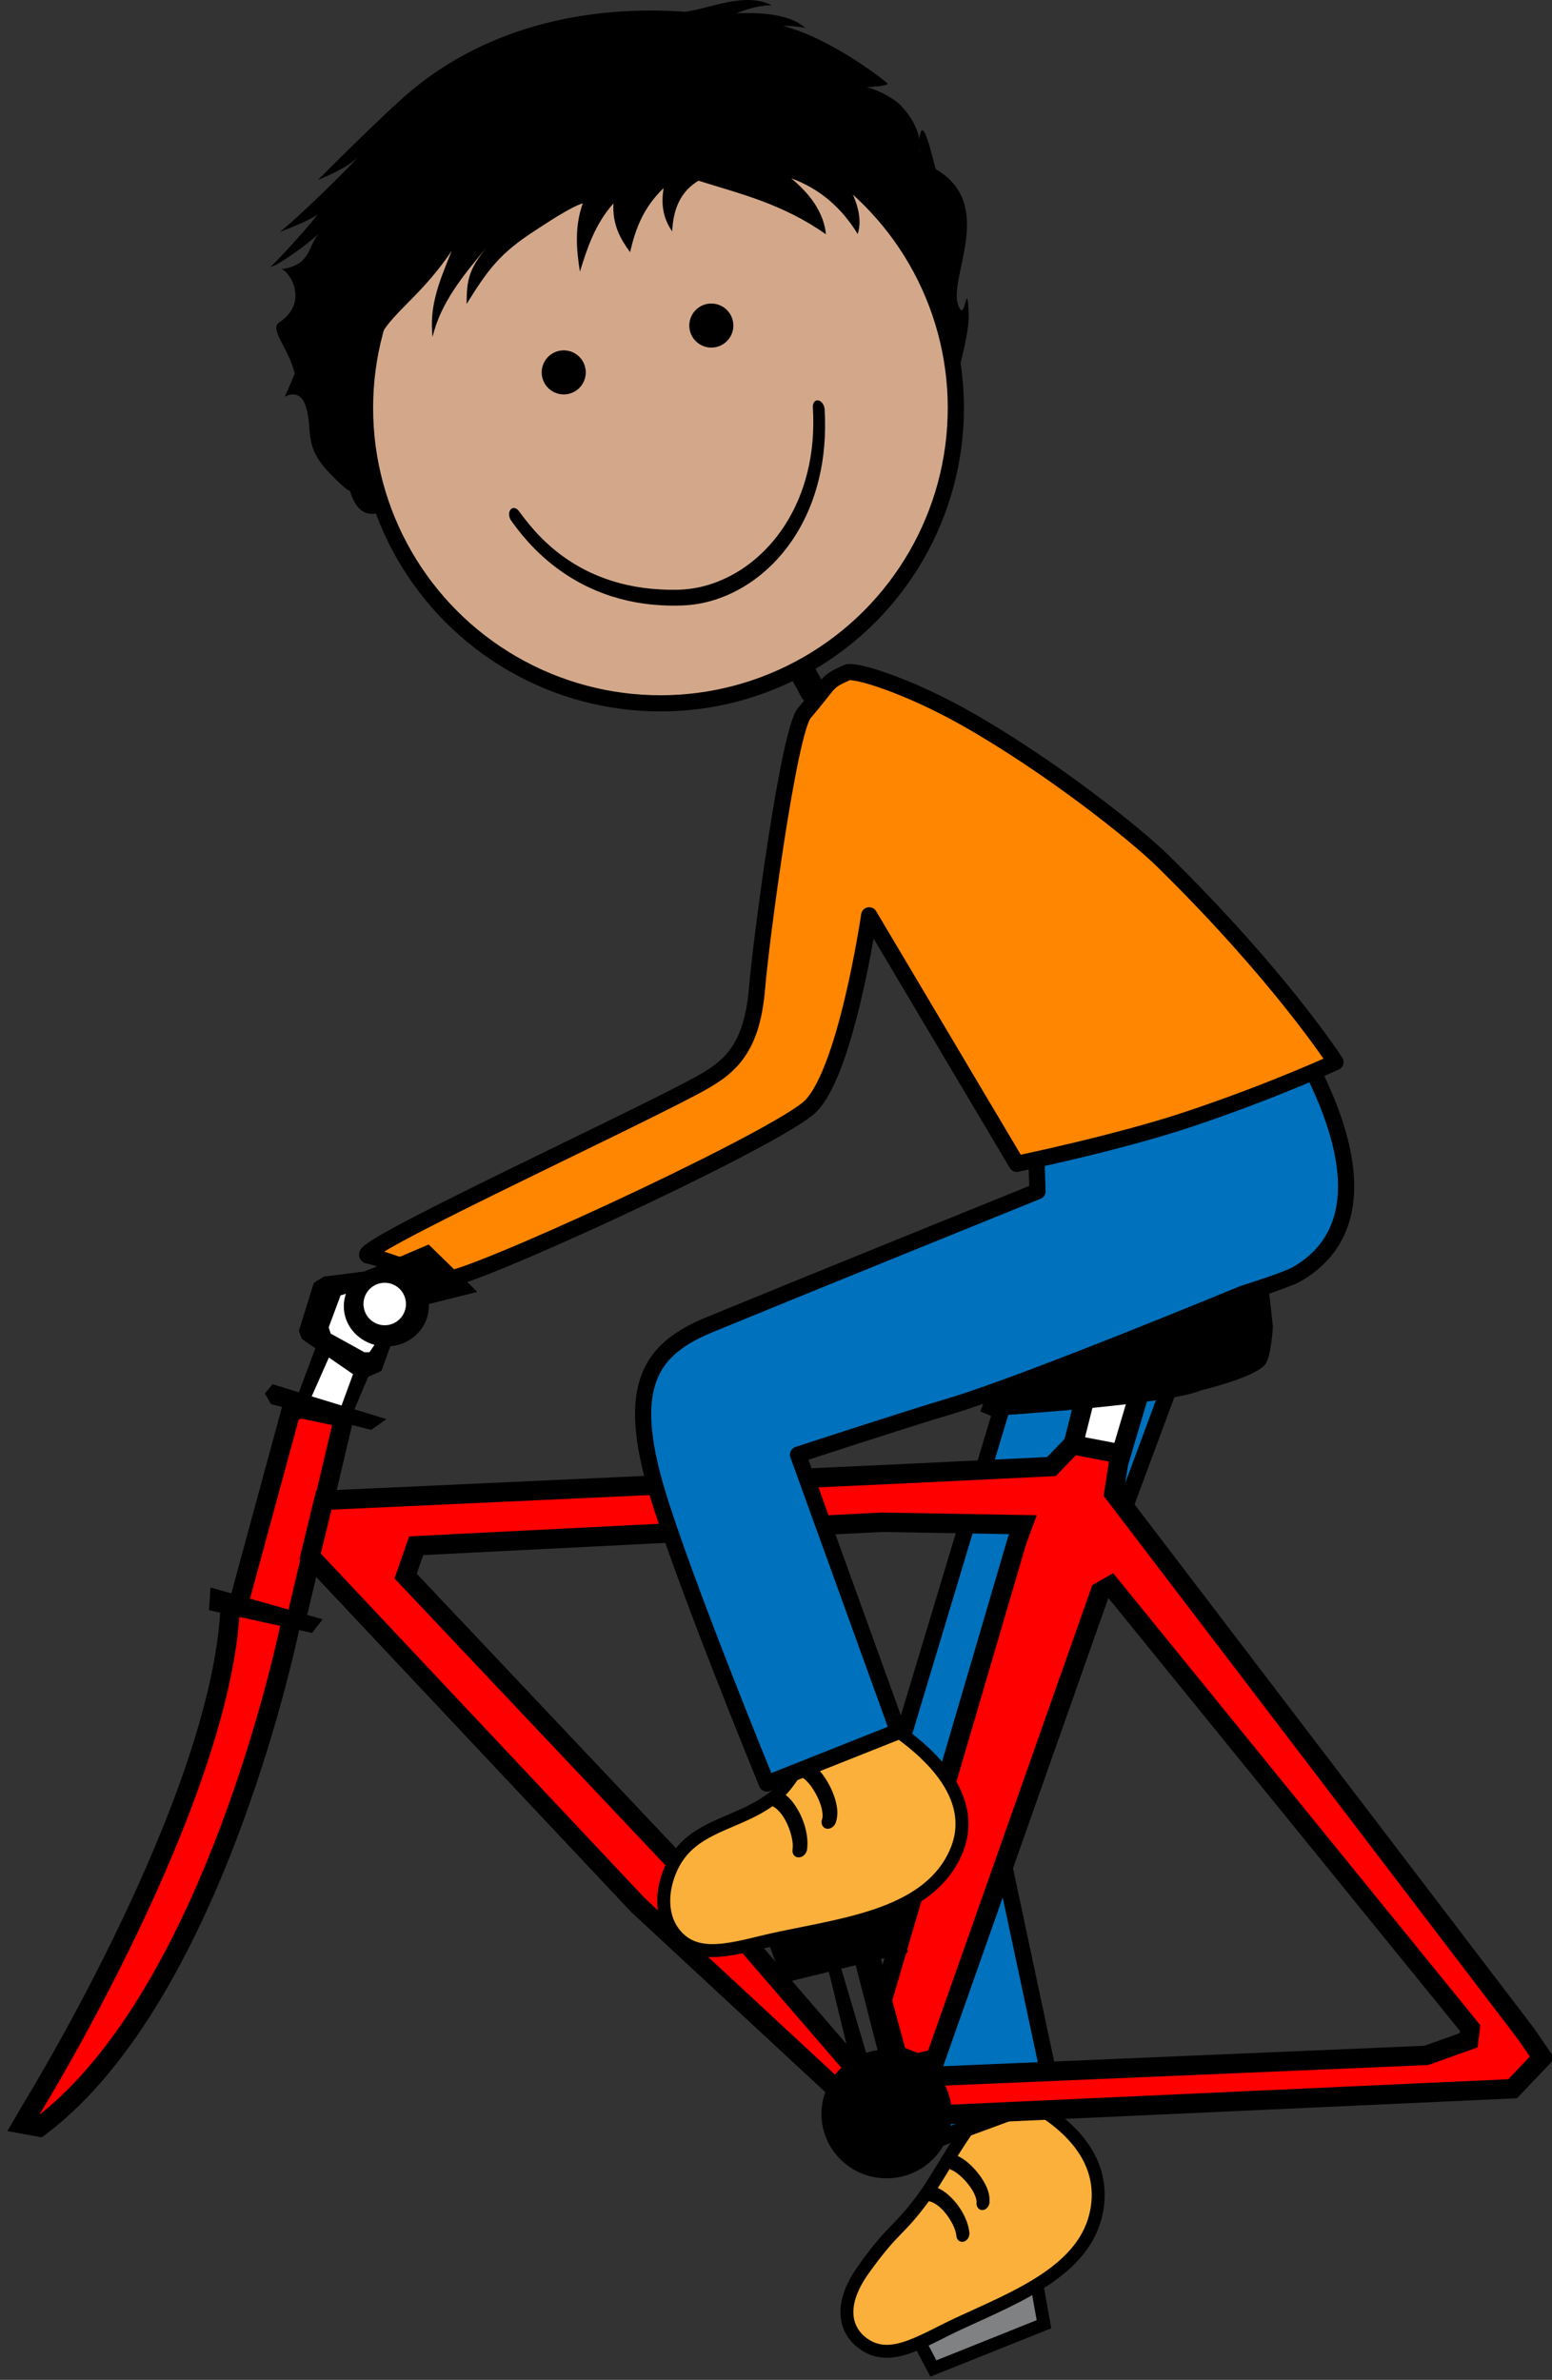 <?xml version="1.0" encoding="utf-8"?>
<!-- Generator: Adobe Illustrator 16.0.0, SVG Export Plug-In . SVG Version: 6.00 Build 0)  -->
<!DOCTYPE svg PUBLIC "-//W3C//DTD SVG 1.1//EN" "http://www.w3.org/Graphics/SVG/1.1/DTD/svg11.dtd">
<svg version="1.1" id="Layer_2" xmlns="http://www.w3.org/2000/svg" xmlns:xlink="http://www.w3.org/1999/xlink" x="0px" y="0px"
	 width="239.807px" height="367.75px" viewBox="0 0 239.807 367.75" enable-background="new 0 0 239.807 367.75"
	 xml:space="preserve">
<rect x="0" y="0" width="239.807" height="367.75" fill="#333333" stroke="none"/>
<polygon fill="#808183" stroke="#000000" stroke-width="2" stroke-miterlimit="10" points="141.369,360.581 144.22,365.991 
	161.312,359.148 159.598,349.605 "/>
<path fill="#FBB03B" stroke="#000000" stroke-width="2" stroke-linecap="round" stroke-linejoin="round" d="M155.133,323.12
	c-4.543,2.414-9.508,12.502-12.396,16.413c-4.031,5.471-4.473,4.441-9.244,11.062c-4.472,6.199-2.524,10.201,0.492,11.94
	c4.065,2.343,8.743-0.978,14.161-3.49c8.9-4.135,19.61-8.183,21.316-17.457C171.81,328.817,155.133,323.12,155.133,323.12z"/>
<path d="M151.771,341.514c0.558-0.004,1.06-0.521,1.118-1.164l0,0c0.111-1.419-0.456-2.593-1.16-3.696l0,0
	c-0.724-1.104-1.648-2.085-2.562-2.785l0,0c-0.638-0.468-1.229-0.827-1.908-0.937l0,0c-0.542-0.083-1.087,0.364-1.219,0.999l0,0
	c-0.13,0.641,0.266-1.153,0.81-1.07l-0.062,2.377c0.17,0.013,0.646,0.229,1.138,0.613l0,0c0.734,0.556,1.562,1.433,2.145,2.32l0,0
	c0.604,0.877,0.88,1.825,0.817,2.173l0,0h-0.002c-0.042,0.421,0.113,0.789,0.386,0.992l0,0
	C151.408,341.45,151.581,341.508,151.771,341.514L151.771,341.514z"/>
<path d="M148.882,346.395c0.557-0.133,0.964-0.75,0.906-1.38l0,0c-0.254-2.359-1.834-4.752-3.662-6.188l0,0
	c-0.573-0.437-1.184-0.771-1.844-0.921l0,0c-0.533-0.121-1.102,0.289-1.269,0.917l0,0c-0.163,0.633,0.133,1.236,0.668,1.362l0,0
	c0.334,0.073,0.769,0.289,1.201,0.62l0,0c1.429,1.042,2.82,3.396,2.888,4.695l0,0c0.03,0.321,0.181,0.591,0.389,0.75l0,0
	C148.36,346.402,148.614,346.458,148.882,346.395L148.882,346.395z"/>
<polygon fill="#0071BC" stroke="#000000" stroke-width="2.5" stroke-linecap="round" stroke-linejoin="round" points="
	158.572,205.059 138.766,270.866 143.287,295.682 144.963,330.514 162.76,323.958 154.466,285.016 180.466,214.971 189.923,201.289 
	"/>
<line fill="none" stroke="#000000" stroke-width="4" stroke-linecap="round" stroke-linejoin="round" stroke-miterlimit="10" x1="121.837" y1="99.866" x2="125.599" y2="106.79"/>
<path fill="#FF0000" stroke="#000000" stroke-width="3" stroke-miterlimit="10" d="M46.569,217.666l6.56,1.402l-7.25,30.681
	l-0.938,0.938c0,0-11.444,57.406-38.852,77.995l-2.576-0.468l1.639-2.812c0,0,29.082-47.187,30.42-77.06l1.405-0.938l7.953-29.276
	L46.569,217.666z"/>
<polygon fill="#FFFFFF" stroke="#000000" stroke-width="3" stroke-miterlimit="10" points="176.309,214.348 167.644,215.99 
	165.591,224.146 173.029,225.417 "/>
<polygon fill="#FF0000" stroke="#000000" stroke-width="3" stroke-miterlimit="10" points="235.833,314.328 172.107,230.741 
	173.043,224.652 165.71,223.249 162.468,226.619 139.851,227.716 50.023,231.834 47.918,240.5 98.584,294.393 129.548,323.12 
	132.463,320.074 106.012,289.428 62.673,243.54 64.311,238.855 136.261,235.225 158.059,235.602 157.165,238.007 136.004,310.143 
	138.177,317.403 141.691,318.808 144.551,318.132 170.005,245.966 171.645,245.027 227.168,313.395 226.935,315.268 
	220.377,317.612 142.628,320.915 145.908,326.768 233.728,322.761 238.303,317.948 "/>
<g id="Layer_3">
</g>
<path d="M73.73,199.625l-7.494-7.318l-8.516,3.623c-0.456,0.135-0.886,0.318-1.293,0.539l-6.403,0.821l-1.53,0.961l-2.3,7.413
	l0.46,1.232l2.093,1.442l-2.558,6.825l-4.067-1.246l-1.171,1.406l0.938,1.638l15.457,3.979l2.341-1.643l-4.94-1.514l2.132-5.043
	l2.044-0.908l1.374-3.807c3.335-0.293,5.943-2.945,5.942-6.18c0-0.115-0.012-0.229-0.019-0.346L73.73,199.625z M52.772,217.184
	l-4.605-1.412l2.654-5.996l3.725,2.572L52.772,217.184z M56.312,208.953l-5.213-2.881l-0.308-0.961l1.839-4.941l0.814-0.242
	c-0.209,0.607-0.324,1.254-0.324,1.928c0.001,2.83,2.004,5.213,4.738,5.959l-0.779,1.14L56.312,208.953L56.312,208.953z
	 M59.445,204.781c-1.81,0-3.276-1.467-3.276-3.278c-0.001-1.81,1.466-3.278,3.274-3.278c1.812,0,3.279,1.467,3.279,3.276
	C62.723,203.312,61.256,204.779,59.445,204.781z"/>
<polygon points="32.526,245.305 32.293,248.816 48.219,252.326 49.857,250.217 "/>
<path d="M140.043,317.165l-3.927-14.44l4.152-1.015l-1.174-8.196l-20.604,6.099l2.574,6.791l7.003-1.711l3.335,13.688
	c-2.696,1.786-4.477,4.827-4.476,8.278c0.002,5.496,4.51,9.95,10.072,9.947c5.562-0.002,10.066-4.459,10.064-9.954
	C147.068,322.201,144.115,318.439,140.043,317.165z M129.99,304.222l2.229-0.545l3.38,13.13c-0.604,0.084-1.197,0.218-1.765,0.402
	L129.99,304.222z"/>
<path d="M152.422,215.525l-0.938,2.578l1.642,0.701c0,0,27.166-1.648,32.552-3.992c0,0,8.099-1.914,9.789-3.939
	c0.965-1.155,1.215-5.9,1.215-5.9l-0.705-6.322C195.976,198.65,163.427,212.243,152.422,215.525z"/>
<path fill="none" stroke="#000000" stroke-width="3" stroke-miterlimit="10" d="M126.93,147.098c0,0,2.252,16.25-5.604,20.917
	c-7.857,4.667-58.579,27.624-58.579,27.624"/>
<path fill="#FBB03B" stroke="#000000" stroke-width="2" stroke-linecap="round" stroke-linejoin="round" d="M131.96,263.525
	c-5.408,1.428-8.021,10.468-12.044,13.89c-5.629,4.787-13.459,4.274-16.458,11.847c-1.447,3.653-1.283,7.736,1.479,10.327
	c3.723,3.489,9.495,1.143,15.854-0.176c10.444-2.166,22.787-3.789,26.896-13.181C153.345,273.297,131.96,263.525,131.96,263.525z"/>
<path d="M127.676,282.566c0.587,0.135,1.249-0.291,1.472-0.953l0,0c0.472-1.475,0.162-2.857-0.308-4.203l0,0
	c-0.492-1.346-1.23-2.617-2.024-3.585l0,0c-0.556-0.651-1.094-1.181-1.787-1.462l0,0c-0.553-0.221-1.238,0.115-1.536,0.756l0,0
	c-0.3,0.643-0.242-2.467,0.312-2.242l0.152,3.809c0.176,0.058,0.627,0.404,1.051,0.938l0,0c0.641,0.768,1.297,1.898,1.693,2.984l0,0
	c0.418,1.078,0.477,2.149,0.322,2.502l0,0l-0.003,0.002c-0.146,0.437-0.076,0.863,0.162,1.146l0,0
	C127.307,282.408,127.476,282.514,127.676,282.566L127.676,282.566z"/>
<path d="M123.406,287.014c0.62-0.002,1.203-0.553,1.302-1.236l0,0c0.315-2.562-0.76-5.481-2.338-7.459l0,0
	c-0.499-0.603-1.062-1.104-1.725-1.435l0,0c-0.531-0.26-1.232,0.033-1.564,0.657l0,0c-0.33,0.629-0.168,1.344,0.367,1.607l0,0
	c0.336,0.162,0.736,0.498,1.115,0.955l0,0c1.254,1.459,2.145,4.291,1.893,5.688l0,0c-0.048,0.348,0.042,0.668,0.223,0.889l0,0
	C122.851,286.893,123.105,287.016,123.406,287.014L123.406,287.014z"/>
<path fill="#0071BC" stroke="#000000" stroke-width="2.5" stroke-linecap="round" stroke-linejoin="round" d="M159.872,170.165
	l0.438,13.918c0,0-38.586,15.629-50.646,20.601c-9.049,3.729-13.172,9.254-8.08,26.062c4.243,14.002,16.907,44.854,16.907,44.854
	l20.272-8.056l-15.454-42.765c0,0,16.649-5.461,23.484-7.488c11.624-3.451,45.273-17.389,45.273-17.389s6.772-2.117,8.312-3.01
	c10.172-5.889,12.084-19.542-6.344-46.017l-26.854,18.804L159.872,170.165z"/>
<path fill="#FF8600" stroke="#000000" stroke-width="2.5" stroke-linecap="round" stroke-linejoin="round" d="M130.858,103.926
	c-3.424,1.572-2.29,1.259-6.565,6.236c-2.419,2.815-6.7,35.043-7.328,42.602c-0.831,10.004-4.714,12.524-9.831,15.25
	c-12.146,6.473-53.202,25.397-50.26,26c2.728,0.562,9.02,3.192,12.056,3.635c3.036,0.443,48.342-20.333,55.835-26.278
	c5.854-4.646,9.538-29.93,9.538-29.93l22.801,38.398c0,0,15.496-3.202,26.357-6.818c13.221-4.401,22.896-8.901,22.896-8.901
	s-8.503-13.23-26.714-31.113c-4.214-4.139-17.34-14.622-30.369-21.99C140.298,105.939,132.043,103.382,130.858,103.926z"/>
<circle fill="#D3A88A" stroke="#000000" stroke-width="2.5" stroke-linecap="round" stroke-linejoin="round" cx="102.047" cy="63.04" r="45.645"/>
<circle stroke="#000000" stroke-width="3" cx="109.909" cy="50.307" r="1.905"/>
<circle stroke="#000000" stroke-width="3" cx="87.104" cy="57.543" r="1.906"/>
<g>
	<path d="M105.396,93.561C88.744,94.162,80.982,83.193,79,80.479l0,0c-0.393-0.523-0.45-1.291-0.132-1.713l0,0
		c0.318-0.423,0.896-0.343,1.284,0.18l0,0c1.991,2.6,8.718,12.617,24.821,12.177l0,0c1.58-0.051,3.179-0.328,4.747-0.825l0,0
		c8.958-2.844,16.792-12.77,15.876-27.371l0,0c-0.042-0.668,0.332-1.143,0.835-1.057l0,0c0.504,0.083,0.943,0.691,0.986,1.362l0,0
		c0.958,15.934-7.458,26.437-16.942,29.446l0,0C108.808,93.207,107.098,93.506,105.396,93.561L105.396,93.561z"/>
</g>
<path d="M148.02,47.026c-1.416-4.321,5.862-15.467-3.394-20.86c-0.199-0.117-1.641-7.337-2.328-5.838
	c-0.492,1.071-0.032,2.293-0.159,2.727c-0.058,0.638-0.212,0.727,0,0c0.097-1.083-0.102-3.747-2.912-6.715
	c-1.448-1.527-5.308-3.32-6.715-2.946c-1.01,0.267,5.208-0.006,4.589-0.529c-3.761-3.19-14.224-9.962-20.021-9.208
	c2.062,0.807,3.695-0.066,7.334,0.665c-3.229-2.979-10.744-2.357-13.953-2.004c-0.132-0.02,0.188,1.033,0.057,1.013
	c2.002-0.604,5.354-2.564,8.734-2.511c-4.116-2.144-9.649,0.545-13.414,0.997C91.24,0.785,75.886,3.878,63.794,13.8
	c-4.147,3.404-14.66,14.003-14.66,14.003s4.771-1.83,6.401-3.774c-1.633,1.944-9.243,9.39-12.287,11.816
	c1.896-0.745,4.487-1.742,5.788-2.695c-0.576,1.016-6.255,7.293-7.261,8.081c0.98-0.009,5.81-3.535,7.428-5.082
	c-1.726,2.102-1.138,4.833-5.847,5.457c1.104-0.145,4.657,4.968-0.19,8.195c-1.627,1.082,1.432,3.947,2.379,7.927
	c-0.831,2.014-1.555,3.6-1.555,3.6s2.366-1.554,3.303,1.588c1.083,3.644-0.435,5.949,3.56,10.11
	c2.183,2.273,2.977,2.809,3.227,2.836c0.011,0.037,0.021,0.08,0.035,0.126c1.146,3.659,3.059,3.606,4.525,3.272
	c0.175,0.349,0.354,0.693,0.536,1.035l-0.481-1.046c0.301-0.07,0.578-0.15,0.829-0.211c-0.917-0.886-1.496-1.942-1.858-3.056
	c-0.149-0.583-0.284-1.163-0.412-1.738c-0.419-2.647,0.059-18.313,0.585-20.189c1.688-5.394,6.356-7.057,11.956-15.275
	c-2.155,5.253-3.454,8.675-2.96,13.288c1.288-5.317,4.604-9.339,8.449-13.965c-2.911,3.578-3.16,5.197-3.188,8.875
	c3.272-5.242,5.048-7.793,10.683-11.413c1.648-1.059,5.206-3.48,7.272-4.158c-1.282,3.638-0.998,7.12-0.443,10.572
	c1.14-3.677,2.329-7.339,5.184-10.553c-0.195,3.312,1.081,5.506,2.564,7.536c0.812-3.404,1.924-6.776,5.189-9.901
	c-0.501,2.948,0.146,5.022,1.324,6.695c0.146-3.272,1.155-6.073,4.053-7.833c6.506,2.047,12.966,3.55,19.706,8.284
	c-0.37-3.475-2.478-6.226-5.366-8.654c4.297,1.571,7.718,4.441,10.264,8.61c0.645-1.973,0.201-4.393-1.312-7.264
	c7.064,2.898,13.74,18.623,14.771,23.888c0.445,2.277,1.192,7.827,0.575,9.565c1.351-3.796,3.271-11.078,3.127-13.855
	C149.37,42.318,149.172,50.545,148.02,47.026z"/>
<g>
	<path fill="#FFFFFF" d="M53.12,201.855c0-0.674,0.115-1.32,0.324-1.928l-0.814,0.242l-1.839,4.941l0.308,0.961l5.213,2.881v0.001
		h0.768l0.779-1.14C55.124,207.068,53.121,204.686,53.12,201.855z"/>
	<polygon fill="#FFFFFF" points="48.166,215.771 52.772,217.184 54.545,212.348 50.821,209.775 	"/>
	<circle fill="#FFFFFF" cx="59.444" cy="201.503" r="3.278"/>
	<path d="M73.73,199.625l-7.494-7.318l-8.516,3.623c-0.456,0.135-0.886,0.318-1.293,0.539l-6.403,0.821l-1.53,0.961l-2.3,7.413
		l0.46,1.232l2.093,1.442l-2.558,6.825l-4.067-1.246l-1.171,1.406l0.938,1.638l15.457,3.979l2.341-1.643l-4.94-1.514l2.132-5.043
		l2.044-0.908l1.374-3.807c3.335-0.293,5.943-2.945,5.942-6.18c0-0.115-0.012-0.229-0.019-0.346L73.73,199.625z M63.237,204.542
		l-4.083,2.5c0,0-0.583,3.251-0.917,3.417s-2.25,1.416-2.25,1.416l-2.583,5.584l-3.75,0.833l-2.667-1.333l2.667-8.417
		c0,0-1.583-1.833-1.667-3.083s2.833-6.834,2.833-6.834l4.5-0.666c0,0,6.083-2,6.5-1.917s2.417,4.417,2.417,4.417L63.237,204.542z"
		/>
</g>
</svg>
